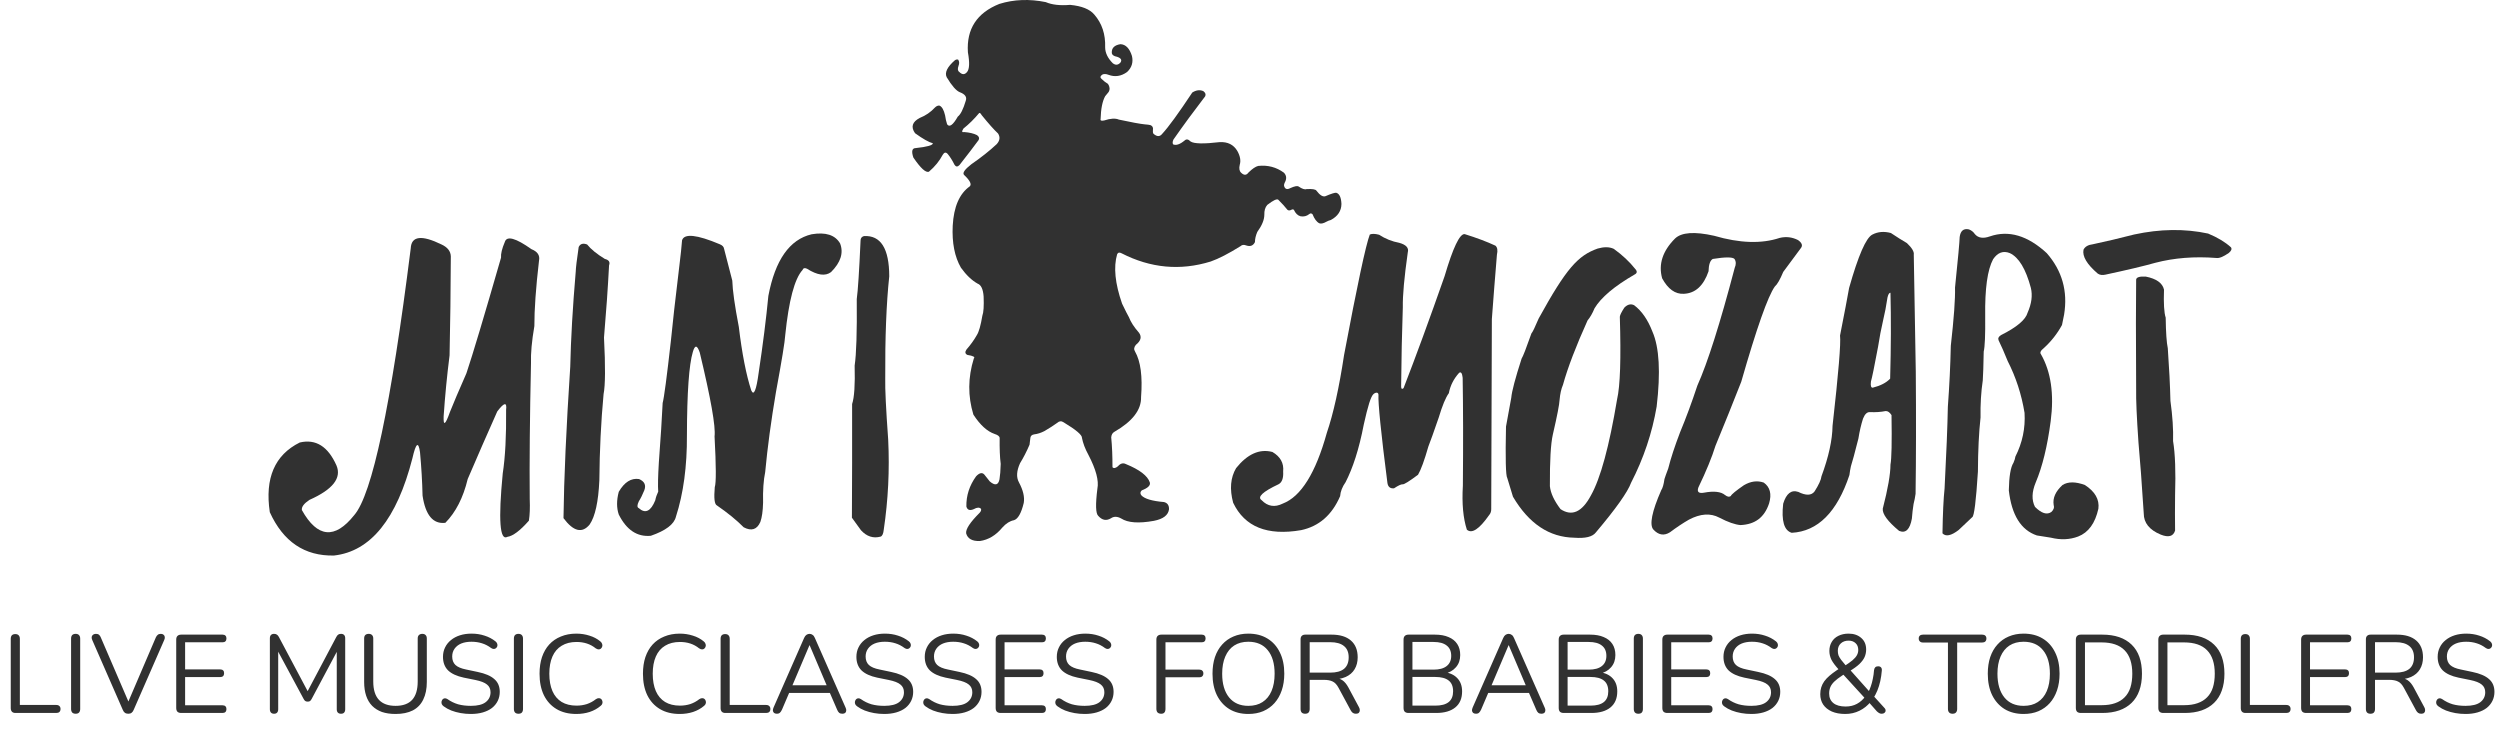 <svg xmlns="http://www.w3.org/2000/svg" width="270" height="81" viewBox="0 0 270 81" fill="none"><path fill-rule="evenodd" clip-rule="evenodd" d="M47.687 26.404C45.533 25.349 44.425 25.487 44.36 26.817C42.227 43.808 40.191 53.415 38.253 55.638C36.159 58.267 34.275 58.083 32.602 55.087C32.552 54.748 32.825 54.381 33.422 53.986C35.943 52.865 36.915 51.626 36.339 50.269C35.424 48.21 34.103 47.384 32.374 47.79C29.669 49.133 28.591 51.641 29.138 55.316C30.589 58.505 32.898 60.065 36.066 59.998C40.034 59.555 42.859 56.052 44.542 49.488C44.917 47.838 45.191 47.623 45.362 48.846C45.511 50.466 45.602 52.026 45.636 53.527C45.952 55.642 46.772 56.621 48.097 56.464C49.222 55.325 50.027 53.75 50.512 51.737C51.536 49.347 52.599 46.914 53.702 44.44C54.444 43.456 54.764 43.395 54.659 44.257C54.688 47.077 54.567 49.371 54.295 51.14C53.81 56.167 53.977 58.446 54.796 57.979C55.395 57.895 56.169 57.313 57.12 56.234C57.218 55.624 57.249 54.844 57.211 53.894C57.174 49.947 57.22 45.052 57.348 39.208C57.313 38.163 57.434 36.832 57.712 35.215C57.706 33.437 57.873 31.081 58.214 28.148C58.33 27.585 58.056 27.172 57.394 26.909C55.688 25.7 54.731 25.44 54.522 26.129C54.214 26.85 54.077 27.416 54.112 27.827C52.295 34.14 51.049 38.301 50.375 40.31C49.543 42.202 48.951 43.594 48.598 44.486C48.097 45.906 47.869 46.059 47.914 44.945C48.065 42.739 48.278 40.552 48.553 38.383C48.63 34.925 48.675 31.361 48.689 27.689C48.671 27.134 48.337 26.706 47.687 26.404Z" fill="#313131"></path><path fill-rule="evenodd" clip-rule="evenodd" d="M63.409 26.404C62.964 26.237 62.66 26.329 62.498 26.68C62.295 28.054 62.188 28.942 62.179 29.341C61.852 33.163 61.654 36.59 61.586 39.621C61.151 46.257 60.908 51.704 60.857 55.959C61.932 57.404 62.873 57.634 63.683 56.647C64.275 55.785 64.625 54.194 64.731 51.875C64.756 48.658 64.908 45.553 65.187 42.559C65.377 41.614 65.392 39.579 65.232 36.455C65.467 33.733 65.649 31.132 65.779 28.653C65.912 28.301 65.76 28.072 65.323 27.964C64.458 27.436 63.82 26.916 63.409 26.404Z" fill="#313131"></path><path fill-rule="evenodd" clip-rule="evenodd" d="M71.088 53.091C70.931 53.42 70.825 53.734 70.769 54.032C70.285 55.225 69.693 55.508 68.992 54.881C68.797 54.799 68.797 54.554 68.992 54.146C69.192 53.834 69.39 53.437 69.585 52.953C69.796 52.391 69.606 51.986 69.015 51.737C68.168 51.609 67.438 52.069 66.827 53.114C66.583 54.034 66.583 54.852 66.827 55.569C67.668 57.242 68.823 58.007 70.291 57.864C71.908 57.304 72.812 56.616 73.002 55.798C73.811 53.293 74.207 50.364 74.188 47.01C74.201 42.387 74.413 39.389 74.825 38.015C75.047 37.228 75.297 37.251 75.577 38.084C76.772 43.064 77.304 46.078 77.172 47.125C77.344 50.343 77.351 52.17 77.195 52.609C77.089 53.803 77.165 54.461 77.423 54.583C78.599 55.395 79.563 56.182 80.317 56.946C81.153 57.389 81.753 57.198 82.117 56.373C82.291 55.891 82.39 55.195 82.413 54.284C82.382 52.964 82.458 51.862 82.641 50.98C82.891 48.311 83.278 45.435 83.803 42.352C84.437 38.916 84.771 36.866 84.805 36.202C85.189 32.455 85.812 30.106 86.674 29.158C86.75 28.951 86.909 28.906 87.152 29.02C88.267 29.73 89.133 29.852 89.75 29.387C90.799 28.341 91.125 27.308 90.73 26.29C90.195 25.375 89.17 25.046 87.654 25.302C85.274 25.865 83.717 28.084 82.983 31.957C82.746 34.425 82.397 37.194 81.935 40.264C81.68 42.158 81.414 42.793 81.137 42.168C80.59 40.493 80.142 38.206 79.793 35.307C79.353 33.02 79.118 31.353 79.087 30.305C78.786 29.111 78.49 27.964 78.198 26.863C78.168 26.654 78.016 26.494 77.742 26.381C75.266 25.337 73.907 25.192 73.663 25.945C73.596 26.75 73.512 27.553 73.412 28.355C72.925 32.391 72.607 35.214 72.455 36.822C72.015 40.73 71.719 42.964 71.567 43.522C71.49 45.16 71.353 47.301 71.156 49.947C71.065 51.431 71.041 52.479 71.088 53.091Z" fill="#313131"></path><path fill-rule="evenodd" clip-rule="evenodd" d="M96.039 29.846C96.034 26.84 95.122 25.391 93.305 25.497C93.06 25.565 92.938 25.73 92.94 25.991C92.794 29.267 92.658 31.371 92.53 32.301C92.562 35.87 92.486 38.264 92.302 39.483C92.357 41.544 92.266 42.929 92.028 43.637C92.037 47.997 92.029 52.089 92.006 55.913C92.306 56.344 92.632 56.796 92.985 57.267C93.605 57.942 94.311 58.171 95.105 57.955C95.29 57.888 95.403 57.636 95.447 57.198C95.925 53.978 96.084 50.743 95.925 47.492C95.686 44.158 95.58 41.971 95.606 40.929C95.582 36.458 95.726 32.763 96.039 29.846Z" fill="#313131"></path><path fill-rule="evenodd" clip-rule="evenodd" d="M108.076 50.102C108.057 50.808 108.013 51.362 107.945 51.766C107.815 52.403 107.466 52.48 106.897 51.995C106.72 51.783 106.522 51.535 106.304 51.249C106.074 50.998 105.778 51.063 105.416 51.444C104.696 52.442 104.346 53.528 104.368 54.703C104.47 55.08 104.736 55.175 105.165 54.989C105.522 54.786 105.784 54.775 105.951 54.955C105.991 55.089 105.942 55.231 105.803 55.38C104.764 56.416 104.278 57.158 104.345 57.606C104.508 58.183 105.002 58.459 105.826 58.432C106.752 58.299 107.56 57.813 108.253 56.974C108.651 56.529 109.069 56.264 109.506 56.183C109.944 56.048 110.298 55.425 110.566 54.313C110.675 53.684 110.5 52.942 110.042 52.087C109.747 51.542 109.788 50.854 110.167 50.022C110.534 49.431 110.875 48.765 111.192 48.026C111.22 47.873 111.246 47.648 111.272 47.349C111.28 47.103 111.417 46.958 111.682 46.913C112.05 46.87 112.422 46.752 112.798 46.557C113.33 46.247 113.794 45.949 114.189 45.662C114.402 45.467 114.626 45.448 114.861 45.604C116.222 46.425 116.886 46.99 116.854 47.303C116.968 47.879 117.196 48.479 117.538 49.104C118.368 50.693 118.694 51.916 118.518 52.775C118.303 54.48 118.333 55.459 118.609 55.712C119.026 56.186 119.481 56.274 119.977 55.977C120.293 55.755 120.665 55.762 121.093 55.999C121.809 56.461 122.982 56.546 124.613 56.252C125.622 56.057 126.169 55.64 126.254 55.002C126.265 54.573 126.083 54.313 125.707 54.221C124.427 54.113 123.614 53.872 123.269 53.498C123.117 53.308 123.133 53.128 123.314 52.959C123.985 52.702 124.273 52.415 124.18 52.099C123.94 51.385 123.082 50.727 121.606 50.125C121.3 49.965 121.012 50.041 120.74 50.354C120.475 50.574 120.277 50.608 120.148 50.458C120.151 49.286 120.106 48.212 120.011 47.233C120.036 46.95 120.149 46.751 120.353 46.637C122.311 45.511 123.272 44.26 123.235 42.886C123.407 40.663 123.19 39.023 122.585 37.964C122.436 37.734 122.467 37.493 122.676 37.241C123.215 36.812 123.329 36.38 123.018 35.944C122.482 35.333 122.117 34.771 121.924 34.257C121.787 34.025 121.541 33.537 121.184 32.794C120.426 30.62 120.247 28.844 120.649 27.466C120.737 27.266 120.899 27.23 121.133 27.356C124.265 28.961 127.47 29.257 130.749 28.246C131.613 27.944 132.691 27.389 133.984 26.582C134.133 26.431 134.342 26.408 134.611 26.513C135.038 26.655 135.346 26.532 135.534 26.146C135.536 25.809 135.619 25.446 135.784 25.056C136.29 24.357 136.544 23.742 136.548 23.209C136.531 22.749 136.637 22.39 136.867 22.13C137.498 21.639 137.893 21.452 138.052 21.568C138.449 21.964 138.78 22.328 139.043 22.658C139.154 22.751 139.295 22.751 139.465 22.658C139.564 22.597 139.655 22.597 139.738 22.658C139.914 23.045 140.153 23.278 140.456 23.358C140.807 23.421 141.119 23.344 141.39 23.129C141.513 23.018 141.635 23.021 141.755 23.14C141.95 23.637 142.193 23.963 142.484 24.115C142.674 24.188 142.932 24.13 143.258 23.943C143.398 23.864 143.555 23.802 143.726 23.76C144.482 23.357 144.866 22.78 144.876 22.027C144.847 21.336 144.665 20.934 144.329 20.823C144.191 20.788 143.797 20.91 143.145 21.189C142.871 21.284 142.548 21.085 142.176 20.593C142.086 20.446 141.732 20.389 141.116 20.421C140.92 20.498 140.627 20.402 140.239 20.134C140.106 20.053 139.818 20.11 139.374 20.306C139.021 20.502 138.793 20.438 138.69 20.111C138.647 19.999 138.688 19.827 138.815 19.595C138.972 19.241 138.922 18.927 138.667 18.654C137.848 18.053 136.922 17.809 135.887 17.92C135.601 17.989 135.252 18.226 134.839 18.631C134.614 18.946 134.348 18.953 134.041 18.654C133.849 18.475 133.799 18.188 133.893 17.794C134.028 17.35 133.941 16.853 133.631 16.302C133.227 15.622 132.593 15.305 131.728 15.35C130.003 15.553 128.955 15.53 128.584 15.281C128.34 15.029 128.123 14.995 127.935 15.178C127.429 15.596 127.015 15.734 126.693 15.59C126.619 15.452 126.634 15.275 126.738 15.063C127.799 13.543 128.939 11.99 130.156 10.405C130.257 10.208 130.192 10.02 129.963 9.843C129.588 9.675 129.189 9.725 128.766 9.992C127.282 12.233 126.197 13.724 125.508 14.466C125.258 14.78 124.946 14.773 124.573 14.443C124.513 14.34 124.494 14.203 124.517 14.03C124.562 13.78 124.474 13.608 124.255 13.514C124.096 13.474 123.895 13.447 123.651 13.433C123.123 13.379 122.185 13.207 120.837 12.917C120.465 12.754 119.937 12.785 119.253 13.009C118.944 13.076 118.815 13.023 118.866 12.848C118.896 11.756 119.059 10.937 119.356 10.393C119.475 10.238 119.6 10.085 119.732 9.935C119.89 9.662 119.866 9.372 119.663 9.062C119.417 8.916 119.185 8.736 118.968 8.523C118.796 8.379 118.818 8.226 119.036 8.064C119.217 7.968 119.441 7.972 119.709 8.076C120.41 8.34 121.082 8.241 121.725 7.777C122.234 7.3 122.409 6.723 122.25 6.045C121.992 5.221 121.578 4.796 121.007 4.771C120.364 4.874 120.053 5.18 120.073 5.689C120.086 5.923 120.28 6.073 120.655 6.136C121.076 6.28 121.194 6.487 121.007 6.756C120.752 7.039 120.475 7.062 120.176 6.825C119.635 6.28 119.362 5.711 119.356 5.116C119.405 3.704 119.014 2.522 118.182 1.57C117.696 0.992 116.826 0.644 115.573 0.526C114.488 0.618 113.61 0.518 112.941 0.228C111.169 -0.131 109.499 -0.066 107.928 0.423C105.504 1.391 104.372 3.131 104.533 5.643C104.734 6.758 104.704 7.47 104.442 7.777C104.187 8.087 103.907 8.083 103.599 7.766C103.431 7.655 103.404 7.437 103.519 7.112C103.623 6.855 103.612 6.633 103.485 6.447C103.383 6.4 103.265 6.419 103.132 6.504C102.299 7.23 102.002 7.842 102.243 8.34C102.796 9.261 103.266 9.8 103.656 9.957C104.227 10.171 104.444 10.477 104.305 10.875C104.032 11.793 103.744 12.367 103.44 12.596C102.921 13.509 102.537 13.784 102.288 13.422C102.19 13.127 102.118 12.81 102.072 12.47C101.936 11.871 101.731 11.516 101.457 11.403C101.291 11.389 101.131 11.458 100.978 11.609C100.52 12.108 99.973 12.483 99.338 12.734C98.519 13.163 98.348 13.713 98.825 14.386C99.671 14.998 100.313 15.362 100.751 15.476C100.745 15.689 100.13 15.86 98.905 15.992C98.501 15.994 98.414 16.334 98.643 17.013C99.432 18.177 99.994 18.686 100.329 18.54C100.964 17.998 101.458 17.393 101.81 16.726C101.978 16.438 102.16 16.407 102.357 16.634C102.607 16.934 102.85 17.32 103.086 17.794C103.235 18.028 103.414 18.039 103.622 17.828C104.472 16.747 105.163 15.845 105.695 15.12C105.794 14.922 105.734 14.746 105.513 14.593C105.175 14.417 104.708 14.306 104.112 14.26C103.874 14.317 103.855 14.191 104.055 13.881C104.653 13.406 105.219 12.847 105.752 12.206C105.823 12.167 105.911 12.24 106.014 12.424C106.76 13.346 107.352 14.012 107.792 14.42C108.036 14.811 107.986 15.193 107.643 15.568C106.88 16.282 105.969 17.005 104.909 17.736C104.18 18.304 103.917 18.69 104.123 18.895C104.756 19.491 104.961 19.9 104.739 20.122C103.619 20.917 103.003 22.336 102.893 24.379C102.805 26.225 103.101 27.736 103.781 28.911C104.351 29.705 104.951 30.279 105.582 30.632C105.958 30.767 106.174 31.23 106.231 32.02C106.273 33.044 106.228 33.736 106.094 34.097C105.918 35.15 105.72 35.846 105.502 36.185C105.202 36.717 104.826 37.241 104.374 37.757C104.199 38.02 104.233 38.212 104.476 38.331C105.112 38.428 105.343 38.558 105.171 38.721C104.534 40.769 104.518 42.788 105.126 44.779C105.852 45.897 106.615 46.593 107.416 46.867C107.77 46.978 107.953 47.124 107.963 47.303C107.947 48.437 107.984 49.37 108.076 50.102Z" fill="#313131"></path><path fill-rule="evenodd" clip-rule="evenodd" d="M161.053 54.976C161.058 55.236 160.979 55.459 160.815 55.644C159.753 57.157 158.956 57.678 158.422 57.204C158.019 55.966 157.875 54.383 157.99 52.454C158.029 47.895 158.022 44.01 157.967 40.798C157.912 40.295 157.784 40.119 157.58 40.27C156.999 40.915 156.631 41.645 156.475 42.462C156.136 42.92 155.771 43.8 155.381 45.1C154.859 46.618 154.487 47.658 154.264 48.221C153.833 49.727 153.461 50.744 153.147 51.273C152.186 51.99 151.632 52.334 151.484 52.305C151.318 52.295 151.006 52.44 150.55 52.741C150.143 52.776 149.908 52.585 149.843 52.167C149.139 46.728 148.824 43.477 148.875 42.645C148.869 42.341 148.584 42.356 148.351 42.547C148.052 42.791 147.73 43.861 147.291 45.834C146.766 48.573 146.091 50.572 145.326 52.07C144.968 52.579 144.77 53.084 144.734 53.584C143.856 55.621 142.451 56.845 140.518 57.256C136.867 57.886 134.421 56.899 133.181 54.296C132.785 52.828 132.892 51.581 133.5 50.555C134.725 49.03 136.031 48.449 137.419 48.812C138.284 49.318 138.671 50.022 138.581 50.922C138.623 51.644 138.456 52.103 138.08 52.3C136.363 53.109 135.755 53.683 136.257 54.02C136.91 54.696 137.669 54.819 138.536 54.388C140.506 53.635 142.094 51.087 143.298 46.746C144.005 44.673 144.626 41.871 145.16 38.339C146.585 30.771 147.513 26.434 147.939 25.329C148.173 25.229 148.508 25.237 148.942 25.352C149.619 25.791 150.345 26.082 151.118 26.224C151.868 26.432 152.176 26.776 152.041 27.256C151.658 29.959 151.48 31.932 151.505 33.177C151.411 35.884 151.35 38.736 151.323 41.735C151.328 42.002 151.416 42.064 151.585 41.919C152.917 38.489 154.394 34.458 156.017 29.826C156.924 26.749 157.646 25.235 158.182 25.283C159.487 25.689 160.596 26.107 161.509 26.534C161.719 26.717 161.772 27.043 161.668 27.509C161.465 29.941 161.282 32.258 161.121 34.461C161.098 40.413 161.069 47.249 161.053 54.976Z" fill="#313131"></path><path fill-rule="evenodd" clip-rule="evenodd" d="M175.431 33.222C175.125 33.69 174.962 34.019 174.941 34.209C175.08 38.701 174.982 41.677 174.645 43.135C173.795 48.219 172.853 51.676 171.819 53.507C170.861 55.307 169.768 55.801 168.538 54.987C167.848 54.08 167.464 53.254 167.388 52.509C167.374 49.778 167.481 47.919 167.706 46.933C168.172 44.92 168.415 43.67 168.436 43.181C168.492 42.536 168.613 41.996 168.8 41.563C169.315 39.71 170.2 37.393 171.455 34.61C171.738 34.27 171.989 33.835 172.207 33.303C172.905 32.131 174.345 30.915 176.525 29.654C176.819 29.509 176.845 29.306 176.605 29.046C175.986 28.266 175.215 27.543 174.292 26.878C173.798 26.64 173.201 26.66 172.549 26.843C170.423 27.596 169.166 28.969 166.18 34.392C165.775 35.349 165.512 35.888 165.394 36.01C164.832 37.607 164.479 38.513 164.334 38.729C163.649 40.856 163.276 42.264 163.218 42.952C162.925 44.511 162.735 45.551 162.648 46.072C162.574 49.527 162.619 51.378 162.785 51.625C162.972 52.205 163.177 52.878 163.4 53.645C165.112 56.553 167.322 58.029 170.031 58.073C171.219 58.165 171.994 57.975 172.355 57.499C174.519 54.937 175.787 53.147 176.16 52.13C177.511 49.509 178.43 46.772 178.918 43.915C179.356 40.21 179.204 37.509 178.462 35.815C177.964 34.524 177.303 33.572 176.479 32.958C176.12 32.788 175.77 32.876 175.431 33.222Z" fill="#313131"></path><path fill-rule="evenodd" clip-rule="evenodd" d="M191.062 54.367C191.361 53.352 191.167 52.602 190.482 52.118C189.787 51.877 189.072 51.972 188.339 52.405C187.493 52.989 187.022 53.375 186.927 53.564C186.771 53.699 186.562 53.664 186.3 53.461C185.859 53.094 185.103 53.01 184.033 53.209C183.449 53.314 183.249 53.123 183.429 52.635C184.273 50.882 184.888 49.383 185.274 48.137C186.227 45.832 187.154 43.529 188.055 41.23C189.72 35.431 190.928 32.005 191.677 30.951C191.941 30.724 192.245 30.196 192.589 29.367C193.331 28.356 193.977 27.484 194.526 26.751C194.704 26.487 194.59 26.211 194.184 25.925C193.545 25.604 192.884 25.528 192.202 25.695C190.24 26.346 187.885 26.269 185.138 25.466C183.013 24.987 181.601 25.087 180.9 25.764C179.559 27.111 179.095 28.542 179.51 30.055C180.145 31.225 180.928 31.783 181.857 31.73C183.095 31.676 183.983 30.865 184.523 29.298C184.541 28.576 184.693 28.132 184.978 27.967C186.335 27.749 187.117 27.749 187.325 27.967C187.502 28.238 187.509 28.559 187.348 28.931C185.77 34.934 184.425 39.172 183.315 41.644C182.708 43.475 182.086 45.158 181.446 46.692C180.861 48.224 180.436 49.524 180.171 50.592C179.952 51.172 179.816 51.554 179.761 51.74C179.679 52.319 179.565 52.717 179.419 52.933C178.39 55.265 178.132 56.68 178.553 57.178C179.108 57.789 179.708 57.892 180.353 57.488C181.076 56.947 181.76 56.492 182.404 56.123C183.641 55.469 184.735 55.396 185.685 55.904C186.619 56.391 187.382 56.658 187.975 56.708C189.536 56.638 190.55 55.897 191.062 54.367Z" fill="#313131"></path><path fill-rule="evenodd" clip-rule="evenodd" d="M199.898 50.36C199.829 50.664 199.775 50.978 199.739 51.301C198.407 55.309 196.329 57.389 193.506 57.543C192.682 57.298 192.375 56.25 192.584 54.399C192.92 53.297 193.463 52.872 194.213 53.125C195.043 53.539 195.629 53.524 195.968 53.08C196.427 52.361 196.678 51.814 196.719 51.439C197.494 49.344 197.893 47.527 197.915 45.989C198.556 40.303 198.826 37.052 198.724 36.237C199.203 33.806 199.529 32.093 199.704 31.097C200.691 27.607 201.527 25.686 202.211 25.337C202.805 25.023 203.474 24.965 204.216 25.165C204.871 25.602 205.449 25.966 205.948 26.255C206.498 26.775 206.745 27.196 206.688 27.517C206.762 31.219 206.834 35.433 206.905 40.16C206.944 45.102 206.936 49.492 206.882 53.332C206.832 53.701 206.76 54.069 206.665 54.433C206.585 54.922 206.525 55.446 206.483 56.005C206.273 57.184 205.813 57.628 205.105 57.336C203.875 56.314 203.286 55.515 203.339 54.938C203.892 52.795 204.17 51.208 204.17 50.177C204.293 49.553 204.331 47.771 204.284 44.831C204.084 44.523 203.871 44.377 203.646 44.394C203.14 44.497 202.578 44.535 201.96 44.509C201.656 44.483 201.405 44.716 201.208 45.209C200.998 45.86 200.831 46.579 200.707 47.366C200.318 48.907 200.048 49.906 199.898 50.36ZM202.826 37.476C202.436 39.561 202.182 40.804 202.062 41.205C202.006 41.663 202.071 41.884 202.256 41.87C203.094 41.66 203.721 41.335 204.136 40.895C204.23 37.484 204.241 34.394 204.17 31.624C204.041 31.606 203.935 31.77 203.851 32.118C203.71 33.054 203.554 33.869 203.384 34.562C203.168 35.491 202.982 36.462 202.826 37.476Z" fill="#313131"></path><path fill-rule="evenodd" clip-rule="evenodd" d="M213.615 50.934C213.413 54.12 213.208 55.761 213 55.856C212.373 56.433 211.884 56.896 211.53 57.244C210.723 57.862 210.141 57.981 209.787 57.6C209.821 55.456 209.897 53.842 210.014 52.758C210.212 48.942 210.33 46.001 210.368 43.935C210.533 41.703 210.64 39.508 210.687 37.349C211.023 34.37 211.175 32.274 211.142 31.062C211.468 27.913 211.635 26.092 211.644 25.601C211.733 24.922 212.068 24.647 212.646 24.775C212.916 24.879 213.129 25.047 213.284 25.28C213.64 25.705 214.179 25.789 214.902 25.532C216.934 24.83 218.985 25.434 221.055 27.345C222.714 29.246 223.336 31.456 222.923 33.977C222.828 34.404 222.752 34.779 222.695 35.101C222.18 36.044 221.524 36.878 220.724 37.602C220.383 37.869 220.284 38.091 220.428 38.267C221.505 40.157 221.855 42.559 221.476 45.472C221.12 48.188 220.581 50.398 219.858 52.104C219.431 53.131 219.404 54.01 219.779 54.743C220.483 55.446 221.072 55.629 221.545 55.294C221.802 55.058 221.885 54.802 221.795 54.525C221.68 53.784 222 53.069 222.752 52.379C223.349 52.007 224.154 52.007 225.167 52.379C226.265 53.09 226.751 53.943 226.626 54.938C226.279 56.512 225.55 57.514 224.439 57.944C223.535 58.287 222.555 58.329 221.499 58.07C221.051 58.004 220.545 57.924 219.983 57.829C218.267 57.249 217.257 55.628 216.953 52.964C216.981 51.445 217.148 50.451 217.454 49.982C217.577 49.695 217.645 49.474 217.66 49.316C218.42 47.816 218.75 46.24 218.651 44.589C218.326 42.598 217.718 40.732 216.828 38.99C216.461 38.082 216.134 37.336 215.848 36.753C215.76 36.539 215.847 36.351 216.11 36.191C217.812 35.34 218.769 34.533 218.981 33.77C219.411 32.8 219.529 31.909 219.334 31.096C218.787 29.04 218.027 27.785 217.056 27.334C216.345 27.052 215.745 27.274 215.255 27.999C214.645 29.133 214.36 31.186 214.401 34.16C214.42 36.183 214.367 37.453 214.241 37.969C214.215 39.454 214.181 40.493 214.139 41.09C213.955 42.318 213.875 43.649 213.899 45.082C213.721 46.717 213.625 48.667 213.615 50.934Z" fill="#313131"></path><path fill-rule="evenodd" clip-rule="evenodd" d="M234.909 53.447C234.893 54.854 234.893 56.139 234.909 57.301C234.72 57.929 234.203 58.075 233.359 57.737C232.136 57.23 231.524 56.469 231.525 55.454C231.314 52.164 231.124 49.609 230.955 47.79C230.766 45.084 230.682 43.171 230.704 42.053C230.672 36.424 230.672 32.47 230.704 30.19C230.739 29.944 231.081 29.837 231.73 29.869C232.894 30.099 233.554 30.57 233.712 31.28C233.66 32.772 233.721 33.781 233.895 34.309C233.916 35.912 233.992 37.013 234.122 37.613C234.274 39.754 234.368 41.647 234.407 43.292C234.634 44.934 234.729 46.383 234.692 47.641C234.918 48.998 234.99 50.933 234.909 53.447ZM240.707 27.322C240.117 27.731 239.669 27.911 239.363 27.861C237.008 27.678 234.817 27.85 232.789 28.378C231.527 28.733 229.727 29.161 227.389 29.662C227.053 29.737 226.775 29.699 226.557 29.548C225.388 28.546 224.875 27.686 225.019 26.966C225.184 26.636 225.518 26.441 226.022 26.381C227.393 26.091 228.881 25.74 230.488 25.326C233.296 24.719 235.959 24.684 238.474 25.223C239.513 25.656 240.337 26.154 240.947 26.714C241.065 26.887 240.986 27.09 240.707 27.322Z" fill="#313131"></path><path d="M1.665 77C1.505 77 1.381 76.956 1.293 76.868C1.205 76.772 1.161 76.644 1.161 76.484V68.996C1.161 68.828 1.201 68.7 1.281 68.612C1.369 68.524 1.493 68.48 1.653 68.48C1.813 68.48 1.933 68.524 2.013 68.612C2.101 68.7 2.145 68.828 2.145 68.996V76.136H6.081C6.225 76.136 6.337 76.176 6.417 76.256C6.497 76.328 6.537 76.432 6.537 76.568C6.537 76.704 6.497 76.812 6.417 76.892C6.337 76.964 6.225 77 6.081 77H1.665ZM8.169 77.084C8.009 77.084 7.885 77.04 7.797 76.952C7.717 76.856 7.677 76.728 7.677 76.568V68.972C7.677 68.804 7.717 68.676 7.797 68.588C7.885 68.5 8.009 68.456 8.169 68.456C8.329 68.456 8.449 68.5 8.529 68.588C8.617 68.676 8.661 68.804 8.661 68.972V76.568C8.661 76.728 8.621 76.856 8.541 76.952C8.461 77.04 8.337 77.084 8.169 77.084ZM13.855 77.084C13.703 77.084 13.579 77.048 13.483 76.976C13.387 76.904 13.311 76.796 13.255 76.652L9.955 69.104C9.899 68.968 9.883 68.856 9.907 68.768C9.931 68.672 9.983 68.596 10.063 68.54C10.151 68.484 10.251 68.456 10.363 68.456C10.515 68.456 10.627 68.492 10.699 68.564C10.779 68.628 10.843 68.724 10.891 68.852L14.059 76.208H13.675L16.831 68.84C16.887 68.72 16.955 68.628 17.035 68.564C17.115 68.492 17.227 68.456 17.371 68.456C17.483 68.456 17.575 68.484 17.647 68.54C17.727 68.596 17.775 68.672 17.791 68.768C17.815 68.864 17.799 68.976 17.743 69.104L14.443 76.652C14.387 76.796 14.311 76.904 14.215 76.976C14.127 77.048 14.007 77.084 13.855 77.084ZM19.572 77C19.396 77 19.26 76.956 19.164 76.868C19.076 76.772 19.032 76.636 19.032 76.46V69.08C19.032 68.904 19.076 68.772 19.164 68.684C19.26 68.588 19.396 68.54 19.572 68.54H24.036C24.172 68.54 24.276 68.576 24.348 68.648C24.42 68.72 24.456 68.82 24.456 68.948C24.456 69.084 24.42 69.188 24.348 69.26C24.276 69.332 24.172 69.368 24.036 69.368H19.992V72.296H23.784C23.92 72.296 24.024 72.332 24.096 72.404C24.168 72.468 24.204 72.568 24.204 72.704C24.204 72.84 24.168 72.944 24.096 73.016C24.024 73.088 23.92 73.124 23.784 73.124H19.992V76.172H24.036C24.172 76.172 24.276 76.208 24.348 76.28C24.42 76.352 24.456 76.452 24.456 76.58C24.456 76.716 24.42 76.82 24.348 76.892C24.276 76.964 24.172 77 24.036 77H19.572ZM29.602 77.084C29.458 77.084 29.346 77.044 29.266 76.964C29.186 76.876 29.146 76.756 29.146 76.604V68.936C29.146 68.776 29.186 68.656 29.266 68.576C29.346 68.496 29.458 68.456 29.602 68.456C29.73 68.456 29.83 68.484 29.902 68.54C29.982 68.588 30.054 68.672 30.118 68.792L33.406 74.984H33.046L36.322 68.792C36.386 68.672 36.454 68.588 36.526 68.54C36.598 68.484 36.702 68.456 36.838 68.456C36.974 68.456 37.082 68.496 37.162 68.576C37.242 68.656 37.282 68.776 37.282 68.936V76.604C37.282 76.756 37.242 76.876 37.162 76.964C37.09 77.044 36.978 77.084 36.826 77.084C36.682 77.084 36.57 77.044 36.49 76.964C36.41 76.876 36.37 76.756 36.37 76.604V69.86H36.658L33.658 75.488C33.602 75.592 33.542 75.668 33.478 75.716C33.422 75.756 33.338 75.776 33.226 75.776C33.114 75.776 33.026 75.752 32.962 75.704C32.898 75.656 32.842 75.584 32.794 75.488L29.758 69.848H30.046V76.604C30.046 76.756 30.006 76.876 29.926 76.964C29.854 77.044 29.746 77.084 29.602 77.084ZM42.724 77.108C42.164 77.108 41.672 77.036 41.248 76.892C40.832 76.74 40.48 76.52 40.192 76.232C39.904 75.936 39.688 75.572 39.544 75.14C39.4 74.708 39.328 74.212 39.328 73.652V68.96C39.328 68.792 39.368 68.668 39.448 68.588C39.536 68.5 39.66 68.456 39.82 68.456C39.98 68.456 40.1 68.5 40.18 68.588C40.268 68.668 40.312 68.792 40.312 68.96V73.604C40.312 74.484 40.516 75.144 40.924 75.584C41.332 76.016 41.932 76.232 42.724 76.232C43.516 76.232 44.112 76.016 44.512 75.584C44.912 75.144 45.112 74.484 45.112 73.604V68.96C45.112 68.792 45.156 68.668 45.244 68.588C45.332 68.5 45.456 68.456 45.616 68.456C45.768 68.456 45.884 68.5 45.964 68.588C46.052 68.668 46.096 68.792 46.096 68.96V73.652C46.096 74.396 45.968 75.028 45.712 75.548C45.464 76.068 45.088 76.46 44.584 76.724C44.08 76.98 43.46 77.108 42.724 77.108ZM50.854 77.108C50.478 77.108 50.11 77.076 49.75 77.012C49.39 76.948 49.054 76.856 48.742 76.736C48.438 76.616 48.162 76.464 47.914 76.28C47.818 76.208 47.75 76.128 47.71 76.04C47.678 75.944 47.67 75.852 47.686 75.764C47.71 75.668 47.75 75.588 47.806 75.524C47.87 75.46 47.946 75.424 48.034 75.416C48.122 75.408 48.218 75.436 48.322 75.5C48.682 75.756 49.066 75.944 49.474 76.064C49.882 76.176 50.342 76.232 50.854 76.232C51.574 76.232 52.106 76.1 52.45 75.836C52.802 75.564 52.978 75.208 52.978 74.768C52.978 74.408 52.85 74.128 52.594 73.928C52.346 73.72 51.926 73.556 51.334 73.436L50.086 73.184C49.334 73.024 48.77 72.764 48.394 72.404C48.026 72.036 47.842 71.548 47.842 70.94C47.842 70.564 47.918 70.224 48.07 69.92C48.222 69.608 48.434 69.344 48.706 69.128C48.978 68.904 49.302 68.732 49.678 68.612C50.054 68.492 50.47 68.432 50.926 68.432C51.43 68.432 51.898 68.504 52.33 68.648C52.77 68.784 53.166 68.992 53.518 69.272C53.606 69.344 53.666 69.428 53.698 69.524C53.73 69.612 53.734 69.7 53.71 69.788C53.686 69.868 53.642 69.936 53.578 69.992C53.522 70.048 53.446 70.08 53.35 70.088C53.262 70.096 53.162 70.064 53.05 69.992C52.73 69.752 52.398 69.58 52.054 69.476C51.71 69.364 51.33 69.308 50.914 69.308C50.49 69.308 50.122 69.372 49.81 69.5C49.506 69.628 49.266 69.816 49.09 70.064C48.922 70.304 48.838 70.584 48.838 70.904C48.838 71.288 48.954 71.592 49.186 71.816C49.426 72.04 49.814 72.204 50.35 72.308L51.598 72.572C52.406 72.74 53.002 72.996 53.386 73.34C53.778 73.676 53.974 74.136 53.974 74.72C53.974 75.072 53.902 75.396 53.758 75.692C53.614 75.988 53.406 76.244 53.134 76.46C52.862 76.668 52.534 76.828 52.15 76.94C51.766 77.052 51.334 77.108 50.854 77.108ZM55.993 77.084C55.833 77.084 55.709 77.04 55.621 76.952C55.541 76.856 55.501 76.728 55.501 76.568V68.972C55.501 68.804 55.541 68.676 55.621 68.588C55.709 68.5 55.833 68.456 55.993 68.456C56.153 68.456 56.273 68.5 56.353 68.588C56.441 68.676 56.485 68.804 56.485 68.972V76.568C56.485 76.728 56.445 76.856 56.365 76.952C56.285 77.04 56.161 77.084 55.993 77.084ZM62.243 77.108C61.411 77.108 60.699 76.932 60.107 76.58C59.515 76.228 59.059 75.728 58.739 75.08C58.427 74.432 58.271 73.66 58.271 72.764C58.271 72.092 58.359 71.492 58.535 70.964C58.719 70.428 58.979 69.976 59.315 69.608C59.659 69.232 60.079 68.944 60.575 68.744C61.071 68.536 61.627 68.432 62.243 68.432C62.739 68.432 63.211 68.504 63.659 68.648C64.107 68.784 64.495 68.988 64.823 69.26C64.927 69.34 64.995 69.432 65.027 69.536C65.067 69.632 65.071 69.728 65.039 69.824C65.015 69.912 64.967 69.988 64.895 70.052C64.831 70.108 64.751 70.136 64.655 70.136C64.559 70.136 64.451 70.096 64.331 70.016C64.043 69.784 63.727 69.612 63.383 69.5C63.039 69.388 62.667 69.332 62.267 69.332C61.635 69.332 61.099 69.468 60.659 69.74C60.219 70.004 59.887 70.392 59.663 70.904C59.439 71.416 59.327 72.036 59.327 72.764C59.327 73.492 59.439 74.116 59.663 74.636C59.887 75.148 60.219 75.54 60.659 75.812C61.099 76.076 61.635 76.208 62.267 76.208C62.659 76.208 63.031 76.152 63.383 76.04C63.735 75.92 64.059 75.744 64.355 75.512C64.475 75.432 64.583 75.396 64.679 75.404C64.775 75.404 64.855 75.432 64.919 75.488C64.983 75.544 65.027 75.616 65.051 75.704C65.083 75.792 65.083 75.884 65.051 75.98C65.027 76.076 64.967 76.16 64.871 76.232C64.535 76.52 64.139 76.74 63.683 76.892C63.235 77.036 62.755 77.108 62.243 77.108ZM73.411 77.108C72.579 77.108 71.867 76.932 71.275 76.58C70.683 76.228 70.227 75.728 69.907 75.08C69.595 74.432 69.439 73.66 69.439 72.764C69.439 72.092 69.527 71.492 69.703 70.964C69.887 70.428 70.147 69.976 70.483 69.608C70.827 69.232 71.247 68.944 71.743 68.744C72.239 68.536 72.795 68.432 73.411 68.432C73.907 68.432 74.379 68.504 74.827 68.648C75.275 68.784 75.663 68.988 75.991 69.26C76.095 69.34 76.163 69.432 76.195 69.536C76.235 69.632 76.239 69.728 76.207 69.824C76.183 69.912 76.135 69.988 76.063 70.052C75.999 70.108 75.919 70.136 75.823 70.136C75.727 70.136 75.619 70.096 75.499 70.016C75.211 69.784 74.895 69.612 74.551 69.5C74.207 69.388 73.835 69.332 73.435 69.332C72.803 69.332 72.267 69.468 71.827 69.74C71.387 70.004 71.055 70.392 70.831 70.904C70.607 71.416 70.495 72.036 70.495 72.764C70.495 73.492 70.607 74.116 70.831 74.636C71.055 75.148 71.387 75.54 71.827 75.812C72.267 76.076 72.803 76.208 73.435 76.208C73.827 76.208 74.199 76.152 74.551 76.04C74.903 75.92 75.227 75.744 75.523 75.512C75.643 75.432 75.751 75.396 75.847 75.404C75.943 75.404 76.023 75.432 76.087 75.488C76.151 75.544 76.195 75.616 76.219 75.704C76.251 75.792 76.251 75.884 76.219 75.98C76.195 76.076 76.135 76.16 76.039 76.232C75.703 76.52 75.307 76.74 74.851 76.892C74.403 77.036 73.923 77.108 73.411 77.108ZM78.329 77C78.169 77 78.045 76.956 77.957 76.868C77.869 76.772 77.825 76.644 77.825 76.484V68.996C77.825 68.828 77.865 68.7 77.945 68.612C78.033 68.524 78.157 68.48 78.317 68.48C78.477 68.48 78.597 68.524 78.677 68.612C78.765 68.7 78.809 68.828 78.809 68.996V76.136H82.745C82.889 76.136 83.001 76.176 83.081 76.256C83.161 76.328 83.201 76.432 83.201 76.568C83.201 76.704 83.161 76.812 83.081 76.892C83.001 76.964 82.889 77 82.745 77H78.329ZM83.915 77.084C83.787 77.084 83.683 77.056 83.603 77C83.531 76.936 83.487 76.856 83.471 76.76C83.463 76.656 83.487 76.54 83.543 76.412L86.843 68.9C86.915 68.74 86.999 68.628 87.095 68.564C87.199 68.492 87.311 68.456 87.431 68.456C87.551 68.456 87.659 68.492 87.755 68.564C87.859 68.628 87.943 68.74 88.007 68.9L91.319 76.412C91.383 76.54 91.407 76.656 91.391 76.76C91.383 76.864 91.343 76.944 91.271 77C91.199 77.056 91.099 77.084 90.971 77.084C90.827 77.084 90.711 77.048 90.623 76.976C90.535 76.896 90.463 76.784 90.407 76.64L89.519 74.588L89.999 74.84H84.839L85.331 74.588L84.455 76.64C84.383 76.792 84.307 76.904 84.227 76.976C84.147 77.048 84.043 77.084 83.915 77.084ZM87.419 69.692L85.487 74.24L85.199 74.012H89.639L89.375 74.24L87.443 69.692H87.419ZM95.503 77.108C95.127 77.108 94.759 77.076 94.399 77.012C94.039 76.948 93.703 76.856 93.391 76.736C93.087 76.616 92.811 76.464 92.563 76.28C92.467 76.208 92.399 76.128 92.359 76.04C92.327 75.944 92.319 75.852 92.335 75.764C92.359 75.668 92.399 75.588 92.455 75.524C92.519 75.46 92.595 75.424 92.683 75.416C92.771 75.408 92.867 75.436 92.971 75.5C93.331 75.756 93.715 75.944 94.123 76.064C94.531 76.176 94.991 76.232 95.503 76.232C96.223 76.232 96.755 76.1 97.099 75.836C97.451 75.564 97.627 75.208 97.627 74.768C97.627 74.408 97.499 74.128 97.243 73.928C96.995 73.72 96.575 73.556 95.983 73.436L94.735 73.184C93.983 73.024 93.419 72.764 93.043 72.404C92.675 72.036 92.491 71.548 92.491 70.94C92.491 70.564 92.567 70.224 92.719 69.92C92.871 69.608 93.083 69.344 93.355 69.128C93.627 68.904 93.951 68.732 94.327 68.612C94.703 68.492 95.119 68.432 95.575 68.432C96.079 68.432 96.547 68.504 96.979 68.648C97.419 68.784 97.815 68.992 98.167 69.272C98.255 69.344 98.315 69.428 98.347 69.524C98.379 69.612 98.383 69.7 98.359 69.788C98.335 69.868 98.291 69.936 98.227 69.992C98.171 70.048 98.095 70.08 97.999 70.088C97.911 70.096 97.811 70.064 97.699 69.992C97.379 69.752 97.047 69.58 96.703 69.476C96.359 69.364 95.979 69.308 95.563 69.308C95.139 69.308 94.771 69.372 94.459 69.5C94.155 69.628 93.915 69.816 93.739 70.064C93.571 70.304 93.487 70.584 93.487 70.904C93.487 71.288 93.603 71.592 93.835 71.816C94.075 72.04 94.463 72.204 94.999 72.308L96.247 72.572C97.055 72.74 97.651 72.996 98.035 73.34C98.427 73.676 98.623 74.136 98.623 74.72C98.623 75.072 98.551 75.396 98.407 75.692C98.263 75.988 98.055 76.244 97.783 76.46C97.511 76.668 97.183 76.828 96.799 76.94C96.415 77.052 95.983 77.108 95.503 77.108ZM102.885 77.108C102.509 77.108 102.141 77.076 101.781 77.012C101.421 76.948 101.085 76.856 100.773 76.736C100.469 76.616 100.193 76.464 99.945 76.28C99.85 76.208 99.781 76.128 99.742 76.04C99.71 75.944 99.701 75.852 99.718 75.764C99.742 75.668 99.781 75.588 99.838 75.524C99.901 75.46 99.978 75.424 100.065 75.416C100.153 75.408 100.249 75.436 100.353 75.5C100.713 75.756 101.097 75.944 101.505 76.064C101.913 76.176 102.373 76.232 102.885 76.232C103.605 76.232 104.137 76.1 104.481 75.836C104.833 75.564 105.009 75.208 105.009 74.768C105.009 74.408 104.881 74.128 104.625 73.928C104.377 73.72 103.957 73.556 103.365 73.436L102.117 73.184C101.365 73.024 100.801 72.764 100.425 72.404C100.057 72.036 99.874 71.548 99.874 70.94C99.874 70.564 99.95 70.224 100.101 69.92C100.253 69.608 100.465 69.344 100.737 69.128C101.009 68.904 101.333 68.732 101.709 68.612C102.085 68.492 102.501 68.432 102.957 68.432C103.461 68.432 103.929 68.504 104.361 68.648C104.801 68.784 105.197 68.992 105.549 69.272C105.637 69.344 105.697 69.428 105.729 69.524C105.761 69.612 105.765 69.7 105.741 69.788C105.717 69.868 105.673 69.936 105.609 69.992C105.553 70.048 105.477 70.08 105.381 70.088C105.293 70.096 105.193 70.064 105.081 69.992C104.761 69.752 104.429 69.58 104.085 69.476C103.741 69.364 103.361 69.308 102.945 69.308C102.521 69.308 102.153 69.372 101.841 69.5C101.537 69.628 101.297 69.816 101.121 70.064C100.953 70.304 100.869 70.584 100.869 70.904C100.869 71.288 100.985 71.592 101.217 71.816C101.457 72.04 101.845 72.204 102.381 72.308L103.629 72.572C104.437 72.74 105.033 72.996 105.417 73.34C105.809 73.676 106.005 74.136 106.005 74.72C106.005 75.072 105.933 75.396 105.789 75.692C105.645 75.988 105.437 76.244 105.165 76.46C104.893 76.668 104.565 76.828 104.181 76.94C103.797 77.052 103.365 77.108 102.885 77.108ZM108.072 77C107.896 77 107.76 76.956 107.664 76.868C107.576 76.772 107.532 76.636 107.532 76.46V69.08C107.532 68.904 107.576 68.772 107.664 68.684C107.76 68.588 107.896 68.54 108.072 68.54H112.536C112.672 68.54 112.776 68.576 112.848 68.648C112.92 68.72 112.956 68.82 112.956 68.948C112.956 69.084 112.92 69.188 112.848 69.26C112.776 69.332 112.672 69.368 112.536 69.368H108.492V72.296H112.284C112.42 72.296 112.524 72.332 112.596 72.404C112.668 72.468 112.704 72.568 112.704 72.704C112.704 72.84 112.668 72.944 112.596 73.016C112.524 73.088 112.42 73.124 112.284 73.124H108.492V76.172H112.536C112.672 76.172 112.776 76.208 112.848 76.28C112.92 76.352 112.956 76.452 112.956 76.58C112.956 76.716 112.92 76.82 112.848 76.892C112.776 76.964 112.672 77 112.536 77H108.072ZM117.147 77.108C116.771 77.108 116.403 77.076 116.043 77.012C115.683 76.948 115.347 76.856 115.035 76.736C114.731 76.616 114.455 76.464 114.207 76.28C114.111 76.208 114.043 76.128 114.003 76.04C113.971 75.944 113.963 75.852 113.979 75.764C114.003 75.668 114.043 75.588 114.099 75.524C114.163 75.46 114.239 75.424 114.327 75.416C114.415 75.408 114.511 75.436 114.615 75.5C114.975 75.756 115.359 75.944 115.767 76.064C116.175 76.176 116.635 76.232 117.147 76.232C117.867 76.232 118.399 76.1 118.743 75.836C119.095 75.564 119.271 75.208 119.271 74.768C119.271 74.408 119.143 74.128 118.887 73.928C118.639 73.72 118.219 73.556 117.627 73.436L116.379 73.184C115.627 73.024 115.063 72.764 114.687 72.404C114.319 72.036 114.135 71.548 114.135 70.94C114.135 70.564 114.211 70.224 114.363 69.92C114.515 69.608 114.727 69.344 114.999 69.128C115.271 68.904 115.595 68.732 115.971 68.612C116.347 68.492 116.763 68.432 117.219 68.432C117.723 68.432 118.191 68.504 118.623 68.648C119.063 68.784 119.459 68.992 119.811 69.272C119.899 69.344 119.959 69.428 119.991 69.524C120.023 69.612 120.027 69.7 120.003 69.788C119.979 69.868 119.935 69.936 119.871 69.992C119.815 70.048 119.739 70.08 119.643 70.088C119.555 70.096 119.455 70.064 119.343 69.992C119.023 69.752 118.691 69.58 118.347 69.476C118.003 69.364 117.623 69.308 117.207 69.308C116.783 69.308 116.415 69.372 116.103 69.5C115.799 69.628 115.559 69.816 115.383 70.064C115.215 70.304 115.131 70.584 115.131 70.904C115.131 71.288 115.247 71.592 115.479 71.816C115.719 72.04 116.107 72.204 116.643 72.308L117.891 72.572C118.699 72.74 119.295 72.996 119.679 73.34C120.071 73.676 120.267 74.136 120.267 74.72C120.267 75.072 120.195 75.396 120.051 75.692C119.907 75.988 119.699 76.244 119.427 76.46C119.155 76.668 118.827 76.828 118.443 76.94C118.059 77.052 117.627 77.108 117.147 77.108ZM125.416 77.084C125.248 77.084 125.116 77.04 125.02 76.952C124.932 76.856 124.888 76.72 124.888 76.544V69.08C124.888 68.904 124.932 68.772 125.02 68.684C125.116 68.588 125.252 68.54 125.428 68.54H129.784C129.92 68.54 130.024 68.576 130.096 68.648C130.168 68.72 130.204 68.82 130.204 68.948C130.204 69.084 130.168 69.188 130.096 69.26C130.024 69.332 129.92 69.368 129.784 69.368H125.872V72.32H129.532C129.668 72.32 129.772 72.356 129.844 72.428C129.924 72.5 129.964 72.6 129.964 72.728C129.964 72.864 129.924 72.968 129.844 73.04C129.772 73.112 129.668 73.148 129.532 73.148H125.872V76.544C125.872 76.904 125.72 77.084 125.416 77.084ZM134.815 77.108C134.031 77.108 133.347 76.932 132.763 76.58C132.187 76.22 131.739 75.716 131.419 75.068C131.107 74.42 130.951 73.652 130.951 72.764C130.951 72.092 131.039 71.492 131.215 70.964C131.399 70.428 131.659 69.976 131.995 69.608C132.331 69.232 132.735 68.944 133.207 68.744C133.687 68.536 134.223 68.432 134.815 68.432C135.615 68.432 136.303 68.608 136.879 68.96C137.463 69.312 137.911 69.812 138.223 70.46C138.543 71.1 138.703 71.864 138.703 72.752C138.703 73.424 138.611 74.028 138.427 74.564C138.243 75.1 137.983 75.556 137.647 75.932C137.311 76.308 136.903 76.6 136.423 76.808C135.951 77.008 135.415 77.108 134.815 77.108ZM134.815 76.232C135.423 76.232 135.935 76.096 136.351 75.824C136.775 75.552 137.099 75.156 137.323 74.636C137.547 74.116 137.659 73.492 137.659 72.764C137.659 71.668 137.411 70.82 136.915 70.22C136.427 69.612 135.727 69.308 134.815 69.308C134.223 69.308 133.715 69.444 133.291 69.716C132.875 69.988 132.555 70.384 132.331 70.904C132.107 71.416 131.995 72.036 131.995 72.764C131.995 73.852 132.243 74.704 132.739 75.32C133.235 75.928 133.927 76.232 134.815 76.232ZM140.954 77.084C140.794 77.084 140.67 77.04 140.582 76.952C140.502 76.856 140.462 76.728 140.462 76.568V69.044C140.462 68.876 140.506 68.752 140.594 68.672C140.682 68.584 140.806 68.54 140.966 68.54H143.81C144.714 68.54 145.41 68.752 145.898 69.176C146.386 69.6 146.63 70.204 146.63 70.988C146.63 71.484 146.518 71.916 146.294 72.284C146.078 72.644 145.758 72.92 145.334 73.112C144.91 73.296 144.402 73.388 143.81 73.388L143.93 73.232H144.17C144.482 73.232 144.754 73.312 144.986 73.472C145.218 73.632 145.43 73.888 145.622 74.24L146.774 76.388C146.838 76.5 146.866 76.612 146.858 76.724C146.858 76.828 146.822 76.916 146.75 76.988C146.678 77.052 146.574 77.084 146.438 77.084C146.302 77.084 146.19 77.052 146.102 76.988C146.014 76.924 145.938 76.832 145.874 76.712L144.566 74.288C144.382 73.944 144.17 73.716 143.93 73.604C143.69 73.484 143.374 73.424 142.982 73.424H141.446V76.568C141.446 76.728 141.406 76.856 141.326 76.952C141.246 77.04 141.122 77.084 140.954 77.084ZM141.446 72.644H143.666C144.322 72.644 144.818 72.508 145.154 72.236C145.49 71.956 145.658 71.54 145.658 70.988C145.658 70.452 145.49 70.048 145.154 69.776C144.818 69.496 144.322 69.356 143.666 69.356H141.446V72.644ZM152.123 77C151.947 77 151.811 76.956 151.715 76.868C151.627 76.772 151.583 76.636 151.583 76.46V69.08C151.583 68.904 151.627 68.772 151.715 68.684C151.811 68.588 151.947 68.54 152.123 68.54H154.967C155.551 68.54 156.043 68.628 156.443 68.804C156.851 68.972 157.163 69.22 157.379 69.548C157.595 69.876 157.703 70.276 157.703 70.748C157.703 71.276 157.547 71.716 157.235 72.068C156.931 72.42 156.515 72.652 155.987 72.764V72.596C156.587 72.668 157.055 72.884 157.391 73.244C157.735 73.604 157.907 74.08 157.907 74.672C157.907 75.424 157.663 76 157.175 76.4C156.687 76.8 155.999 77 155.111 77H152.123ZM152.543 76.208H155.015C155.655 76.208 156.135 76.08 156.455 75.824C156.775 75.568 156.935 75.18 156.935 74.66C156.935 74.132 156.775 73.744 156.455 73.496C156.135 73.24 155.655 73.112 155.015 73.112H152.543V76.208ZM152.543 72.32H154.823C155.447 72.32 155.919 72.192 156.239 71.936C156.567 71.68 156.731 71.312 156.731 70.832C156.731 70.336 156.567 69.964 156.239 69.716C155.919 69.46 155.447 69.332 154.823 69.332H152.543V72.32ZM159.419 77.084C159.291 77.084 159.187 77.056 159.107 77C159.035 76.936 158.991 76.856 158.975 76.76C158.967 76.656 158.991 76.54 159.047 76.412L162.347 68.9C162.419 68.74 162.503 68.628 162.599 68.564C162.703 68.492 162.815 68.456 162.935 68.456C163.055 68.456 163.163 68.492 163.259 68.564C163.363 68.628 163.447 68.74 163.511 68.9L166.823 76.412C166.887 76.54 166.911 76.656 166.895 76.76C166.887 76.864 166.847 76.944 166.775 77C166.703 77.056 166.603 77.084 166.475 77.084C166.331 77.084 166.215 77.048 166.127 76.976C166.039 76.896 165.967 76.784 165.911 76.64L165.023 74.588L165.503 74.84H160.343L160.835 74.588L159.959 76.64C159.887 76.792 159.811 76.904 159.731 76.976C159.651 77.048 159.547 77.084 159.419 77.084ZM162.923 69.692L160.991 74.24L160.703 74.012H165.143L164.879 74.24L162.947 69.692H162.923ZM168.881 77C168.705 77 168.569 76.956 168.473 76.868C168.385 76.772 168.341 76.636 168.341 76.46V69.08C168.341 68.904 168.385 68.772 168.473 68.684C168.569 68.588 168.705 68.54 168.881 68.54H171.725C172.309 68.54 172.801 68.628 173.201 68.804C173.609 68.972 173.921 69.22 174.137 69.548C174.353 69.876 174.461 70.276 174.461 70.748C174.461 71.276 174.305 71.716 173.993 72.068C173.689 72.42 173.273 72.652 172.745 72.764V72.596C173.345 72.668 173.813 72.884 174.149 73.244C174.493 73.604 174.665 74.08 174.665 74.672C174.665 75.424 174.421 76 173.933 76.4C173.445 76.8 172.757 77 171.869 77H168.881ZM169.301 76.208H171.773C172.413 76.208 172.893 76.08 173.213 75.824C173.533 75.568 173.693 75.18 173.693 74.66C173.693 74.132 173.533 73.744 173.213 73.496C172.893 73.24 172.413 73.112 171.773 73.112H169.301V76.208ZM169.301 72.32H171.581C172.205 72.32 172.677 72.192 172.997 71.936C173.325 71.68 173.489 71.312 173.489 70.832C173.489 70.336 173.325 69.964 172.997 69.716C172.677 69.46 172.205 69.332 171.581 69.332H169.301V72.32ZM176.942 77.084C176.782 77.084 176.658 77.04 176.57 76.952C176.49 76.856 176.45 76.728 176.45 76.568V68.972C176.45 68.804 176.49 68.676 176.57 68.588C176.658 68.5 176.782 68.456 176.942 68.456C177.102 68.456 177.222 68.5 177.302 68.588C177.39 68.676 177.434 68.804 177.434 68.972V76.568C177.434 76.728 177.394 76.856 177.314 76.952C177.234 77.04 177.11 77.084 176.942 77.084ZM180.072 77C179.896 77 179.76 76.956 179.664 76.868C179.576 76.772 179.532 76.636 179.532 76.46V69.08C179.532 68.904 179.576 68.772 179.664 68.684C179.76 68.588 179.896 68.54 180.072 68.54H184.536C184.672 68.54 184.776 68.576 184.848 68.648C184.92 68.72 184.956 68.82 184.956 68.948C184.956 69.084 184.92 69.188 184.848 69.26C184.776 69.332 184.672 69.368 184.536 69.368H180.492V72.296H184.284C184.42 72.296 184.524 72.332 184.596 72.404C184.668 72.468 184.704 72.568 184.704 72.704C184.704 72.84 184.668 72.944 184.596 73.016C184.524 73.088 184.42 73.124 184.284 73.124H180.492V76.172H184.536C184.672 76.172 184.776 76.208 184.848 76.28C184.92 76.352 184.956 76.452 184.956 76.58C184.956 76.716 184.92 76.82 184.848 76.892C184.776 76.964 184.672 77 184.536 77H180.072ZM189.147 77.108C188.771 77.108 188.403 77.076 188.043 77.012C187.683 76.948 187.347 76.856 187.035 76.736C186.731 76.616 186.455 76.464 186.207 76.28C186.111 76.208 186.043 76.128 186.003 76.04C185.971 75.944 185.963 75.852 185.979 75.764C186.003 75.668 186.043 75.588 186.099 75.524C186.163 75.46 186.239 75.424 186.327 75.416C186.415 75.408 186.511 75.436 186.615 75.5C186.975 75.756 187.359 75.944 187.767 76.064C188.175 76.176 188.635 76.232 189.147 76.232C189.867 76.232 190.399 76.1 190.743 75.836C191.095 75.564 191.271 75.208 191.271 74.768C191.271 74.408 191.143 74.128 190.887 73.928C190.639 73.72 190.219 73.556 189.627 73.436L188.379 73.184C187.627 73.024 187.063 72.764 186.687 72.404C186.319 72.036 186.135 71.548 186.135 70.94C186.135 70.564 186.211 70.224 186.363 69.92C186.515 69.608 186.727 69.344 186.999 69.128C187.271 68.904 187.595 68.732 187.971 68.612C188.347 68.492 188.763 68.432 189.219 68.432C189.723 68.432 190.191 68.504 190.623 68.648C191.063 68.784 191.459 68.992 191.811 69.272C191.899 69.344 191.959 69.428 191.991 69.524C192.023 69.612 192.027 69.7 192.003 69.788C191.979 69.868 191.935 69.936 191.871 69.992C191.815 70.048 191.739 70.08 191.643 70.088C191.555 70.096 191.455 70.064 191.343 69.992C191.023 69.752 190.691 69.58 190.347 69.476C190.003 69.364 189.623 69.308 189.207 69.308C188.783 69.308 188.415 69.372 188.103 69.5C187.799 69.628 187.559 69.816 187.383 70.064C187.215 70.304 187.131 70.584 187.131 70.904C187.131 71.288 187.247 71.592 187.479 71.816C187.719 72.04 188.107 72.204 188.643 72.308L189.891 72.572C190.699 72.74 191.295 72.996 191.679 73.34C192.071 73.676 192.267 74.136 192.267 74.72C192.267 75.072 192.195 75.396 192.051 75.692C191.907 75.988 191.699 76.244 191.427 76.46C191.155 76.668 190.827 76.828 190.443 76.94C190.059 77.052 189.627 77.108 189.147 77.108ZM199.288 77.108C198.728 77.108 198.244 77.02 197.836 76.844C197.428 76.66 197.116 76.408 196.9 76.088C196.692 75.768 196.588 75.396 196.588 74.972C196.588 74.7 196.624 74.452 196.696 74.228C196.768 73.996 196.876 73.78 197.02 73.58C197.172 73.372 197.36 73.172 197.584 72.98C197.808 72.788 198.068 72.592 198.364 72.392L198.748 72.14L198.616 72.344C198.232 71.928 197.96 71.568 197.8 71.264C197.648 70.952 197.572 70.632 197.572 70.304C197.572 69.936 197.656 69.612 197.824 69.332C197.992 69.044 198.232 68.824 198.544 68.672C198.864 68.512 199.232 68.432 199.648 68.432C200.208 68.432 200.664 68.588 201.016 68.9C201.368 69.204 201.544 69.62 201.544 70.148C201.544 70.436 201.488 70.708 201.376 70.964C201.264 71.212 201.076 71.464 200.812 71.72C200.548 71.968 200.18 72.232 199.708 72.512L199.732 72.26L201.976 74.78H201.76C201.872 74.588 201.968 74.368 202.048 74.12C202.136 73.872 202.208 73.604 202.264 73.316C202.328 73.02 202.372 72.708 202.396 72.38C202.412 72.244 202.456 72.14 202.528 72.068C202.6 71.996 202.704 71.96 202.84 71.96C202.976 71.96 203.08 72 203.152 72.08C203.224 72.16 203.252 72.276 203.236 72.428C203.204 72.828 203.148 73.208 203.068 73.568C202.988 73.928 202.884 74.264 202.756 74.576C202.628 74.88 202.484 75.16 202.324 75.416L202.312 75.128L203.5 76.436C203.604 76.54 203.652 76.644 203.644 76.748C203.644 76.844 203.604 76.924 203.524 76.988C203.452 77.052 203.352 77.084 203.224 77.084C203.112 77.084 203.02 77.06 202.948 77.012C202.876 76.972 202.792 76.908 202.696 76.82L201.784 75.788H202.036C201.7 76.204 201.296 76.528 200.824 76.76C200.352 76.992 199.84 77.108 199.288 77.108ZM199.336 76.304C199.792 76.304 200.196 76.208 200.548 76.016C200.908 75.824 201.22 75.544 201.484 75.176L201.472 75.476L198.928 72.692L199.312 72.728L198.94 72.968C198.596 73.192 198.32 73.404 198.112 73.604C197.912 73.796 197.768 73.996 197.68 74.204C197.592 74.412 197.548 74.644 197.548 74.9C197.548 75.34 197.7 75.684 198.004 75.932C198.308 76.18 198.752 76.304 199.336 76.304ZM199.648 69.188C199.304 69.188 199.024 69.288 198.808 69.488C198.592 69.688 198.484 69.952 198.484 70.28C198.484 70.456 198.508 70.62 198.556 70.772C198.612 70.916 198.708 71.08 198.844 71.264C198.98 71.44 199.168 71.668 199.408 71.948L199.156 71.96C199.54 71.712 199.844 71.496 200.068 71.312C200.292 71.12 200.452 70.936 200.548 70.76C200.644 70.584 200.692 70.396 200.692 70.196C200.692 69.884 200.596 69.64 200.404 69.464C200.212 69.28 199.96 69.188 199.648 69.188ZM210.87 77.084C210.718 77.084 210.598 77.04 210.51 76.952C210.422 76.856 210.378 76.728 210.378 76.568V69.392H207.678C207.534 69.392 207.422 69.352 207.342 69.272C207.262 69.192 207.222 69.088 207.222 68.96C207.222 68.824 207.262 68.72 207.342 68.648C207.422 68.576 207.534 68.54 207.678 68.54H214.074C214.218 68.54 214.33 68.576 214.41 68.648C214.49 68.72 214.53 68.824 214.53 68.96C214.53 69.096 214.49 69.204 214.41 69.284C214.33 69.356 214.218 69.392 214.074 69.392H211.374V76.568C211.374 76.728 211.33 76.856 211.242 76.952C211.162 77.04 211.038 77.084 210.87 77.084ZM218.545 77.108C217.761 77.108 217.077 76.932 216.493 76.58C215.917 76.22 215.469 75.716 215.149 75.068C214.837 74.42 214.681 73.652 214.681 72.764C214.681 72.092 214.769 71.492 214.945 70.964C215.129 70.428 215.389 69.976 215.725 69.608C216.061 69.232 216.465 68.944 216.937 68.744C217.417 68.536 217.953 68.432 218.545 68.432C219.345 68.432 220.033 68.608 220.609 68.96C221.193 69.312 221.641 69.812 221.953 70.46C222.273 71.1 222.433 71.864 222.433 72.752C222.433 73.424 222.341 74.028 222.157 74.564C221.973 75.1 221.713 75.556 221.377 75.932C221.041 76.308 220.633 76.6 220.153 76.808C219.681 77.008 219.145 77.108 218.545 77.108ZM218.545 76.232C219.153 76.232 219.665 76.096 220.081 75.824C220.505 75.552 220.829 75.156 221.053 74.636C221.277 74.116 221.389 73.492 221.389 72.764C221.389 71.668 221.141 70.82 220.645 70.22C220.157 69.612 219.457 69.308 218.545 69.308C217.953 69.308 217.445 69.444 217.021 69.716C216.605 69.988 216.285 70.384 216.061 70.904C215.837 71.416 215.725 72.036 215.725 72.764C215.725 73.852 215.973 74.704 216.469 75.32C216.965 75.928 217.657 76.232 218.545 76.232ZM224.732 77C224.556 77 224.42 76.956 224.324 76.868C224.236 76.772 224.192 76.636 224.192 76.46V69.08C224.192 68.904 224.236 68.772 224.324 68.684C224.42 68.588 224.556 68.54 224.732 68.54H227.048C228.416 68.54 229.472 68.9 230.216 69.62C230.96 70.34 231.332 71.388 231.332 72.764C231.332 73.452 231.236 74.06 231.044 74.588C230.86 75.108 230.584 75.548 230.216 75.908C229.848 76.268 229.4 76.54 228.872 76.724C228.344 76.908 227.736 77 227.048 77H224.732ZM225.176 76.16H226.976C227.536 76.16 228.02 76.088 228.428 75.944C228.844 75.8 229.188 75.588 229.46 75.308C229.74 75.028 229.948 74.676 230.084 74.252C230.22 73.82 230.288 73.324 230.288 72.764C230.288 71.636 230.012 70.792 229.46 70.232C228.908 69.664 228.08 69.38 226.976 69.38H225.176V76.16ZM233.639 77C233.463 77 233.327 76.956 233.231 76.868C233.143 76.772 233.099 76.636 233.099 76.46V69.08C233.099 68.904 233.143 68.772 233.231 68.684C233.327 68.588 233.463 68.54 233.639 68.54H235.955C237.323 68.54 238.379 68.9 239.123 69.62C239.867 70.34 240.239 71.388 240.239 72.764C240.239 73.452 240.143 74.06 239.951 74.588C239.767 75.108 239.491 75.548 239.123 75.908C238.755 76.268 238.307 76.54 237.779 76.724C237.251 76.908 236.643 77 235.955 77H233.639ZM234.083 76.16H235.883C236.443 76.16 236.927 76.088 237.335 75.944C237.751 75.8 238.095 75.588 238.367 75.308C238.647 75.028 238.855 74.676 238.991 74.252C239.127 73.82 239.195 73.324 239.195 72.764C239.195 71.636 238.919 70.792 238.367 70.232C237.815 69.664 236.987 69.38 235.883 69.38H234.083V76.16ZM242.509 77C242.349 77 242.225 76.956 242.137 76.868C242.049 76.772 242.005 76.644 242.005 76.484V68.996C242.005 68.828 242.045 68.7 242.125 68.612C242.213 68.524 242.337 68.48 242.497 68.48C242.657 68.48 242.777 68.524 242.857 68.612C242.945 68.7 242.989 68.828 242.989 68.996V76.136H246.925C247.069 76.136 247.181 76.176 247.261 76.256C247.341 76.328 247.381 76.432 247.381 76.568C247.381 76.704 247.341 76.812 247.261 76.892C247.181 76.964 247.069 77 246.925 77H242.509ZM249.061 77C248.885 77 248.749 76.956 248.653 76.868C248.565 76.772 248.521 76.636 248.521 76.46V69.08C248.521 68.904 248.565 68.772 248.653 68.684C248.749 68.588 248.885 68.54 249.061 68.54H253.525C253.661 68.54 253.765 68.576 253.837 68.648C253.909 68.72 253.945 68.82 253.945 68.948C253.945 69.084 253.909 69.188 253.837 69.26C253.765 69.332 253.661 69.368 253.525 69.368H249.481V72.296H253.273C253.409 72.296 253.513 72.332 253.585 72.404C253.657 72.468 253.693 72.568 253.693 72.704C253.693 72.84 253.657 72.944 253.585 73.016C253.513 73.088 253.409 73.124 253.273 73.124H249.481V76.172H253.525C253.661 76.172 253.765 76.208 253.837 76.28C253.909 76.352 253.945 76.452 253.945 76.58C253.945 76.716 253.909 76.82 253.837 76.892C253.765 76.964 253.661 77 253.525 77H249.061ZM256.009 77.084C255.849 77.084 255.725 77.04 255.637 76.952C255.557 76.856 255.517 76.728 255.517 76.568V69.044C255.517 68.876 255.561 68.752 255.649 68.672C255.737 68.584 255.861 68.54 256.021 68.54H258.865C259.769 68.54 260.465 68.752 260.953 69.176C261.441 69.6 261.685 70.204 261.685 70.988C261.685 71.484 261.573 71.916 261.349 72.284C261.133 72.644 260.813 72.92 260.389 73.112C259.965 73.296 259.457 73.388 258.865 73.388L258.985 73.232H259.225C259.537 73.232 259.809 73.312 260.041 73.472C260.273 73.632 260.485 73.888 260.677 74.24L261.829 76.388C261.893 76.5 261.921 76.612 261.913 76.724C261.913 76.828 261.877 76.916 261.805 76.988C261.733 77.052 261.629 77.084 261.493 77.084C261.357 77.084 261.245 77.052 261.157 76.988C261.069 76.924 260.993 76.832 260.929 76.712L259.621 74.288C259.437 73.944 259.225 73.716 258.985 73.604C258.745 73.484 258.429 73.424 258.037 73.424H256.501V76.568C256.501 76.728 256.461 76.856 256.381 76.952C256.301 77.04 256.177 77.084 256.009 77.084ZM256.501 72.644H258.721C259.377 72.644 259.873 72.508 260.209 72.236C260.545 71.956 260.713 71.54 260.713 70.988C260.713 70.452 260.545 70.048 260.209 69.776C259.873 69.496 259.377 69.356 258.721 69.356H256.501V72.644ZM266.28 77.108C265.904 77.108 265.536 77.076 265.176 77.012C264.816 76.948 264.48 76.856 264.168 76.736C263.864 76.616 263.588 76.464 263.34 76.28C263.244 76.208 263.176 76.128 263.136 76.04C263.104 75.944 263.096 75.852 263.112 75.764C263.136 75.668 263.176 75.588 263.232 75.524C263.296 75.46 263.372 75.424 263.46 75.416C263.548 75.408 263.644 75.436 263.748 75.5C264.108 75.756 264.492 75.944 264.9 76.064C265.308 76.176 265.768 76.232 266.28 76.232C267 76.232 267.532 76.1 267.876 75.836C268.228 75.564 268.404 75.208 268.404 74.768C268.404 74.408 268.276 74.128 268.02 73.928C267.772 73.72 267.352 73.556 266.76 73.436L265.512 73.184C264.76 73.024 264.196 72.764 263.82 72.404C263.452 72.036 263.268 71.548 263.268 70.94C263.268 70.564 263.344 70.224 263.496 69.92C263.648 69.608 263.86 69.344 264.132 69.128C264.404 68.904 264.728 68.732 265.104 68.612C265.48 68.492 265.896 68.432 266.352 68.432C266.856 68.432 267.324 68.504 267.756 68.648C268.196 68.784 268.592 68.992 268.944 69.272C269.032 69.344 269.092 69.428 269.124 69.524C269.156 69.612 269.16 69.7 269.136 69.788C269.112 69.868 269.068 69.936 269.004 69.992C268.948 70.048 268.872 70.08 268.776 70.088C268.688 70.096 268.588 70.064 268.476 69.992C268.156 69.752 267.824 69.58 267.48 69.476C267.136 69.364 266.756 69.308 266.34 69.308C265.916 69.308 265.548 69.372 265.236 69.5C264.932 69.628 264.692 69.816 264.516 70.064C264.348 70.304 264.264 70.584 264.264 70.904C264.264 71.288 264.38 71.592 264.612 71.816C264.852 72.04 265.24 72.204 265.776 72.308L267.024 72.572C267.832 72.74 268.428 72.996 268.812 73.34C269.204 73.676 269.4 74.136 269.4 74.72C269.4 75.072 269.328 75.396 269.184 75.692C269.04 75.988 268.832 76.244 268.56 76.46C268.288 76.668 267.96 76.828 267.576 76.94C267.192 77.052 266.76 77.108 266.28 77.108Z" fill="#313131"></path></svg>